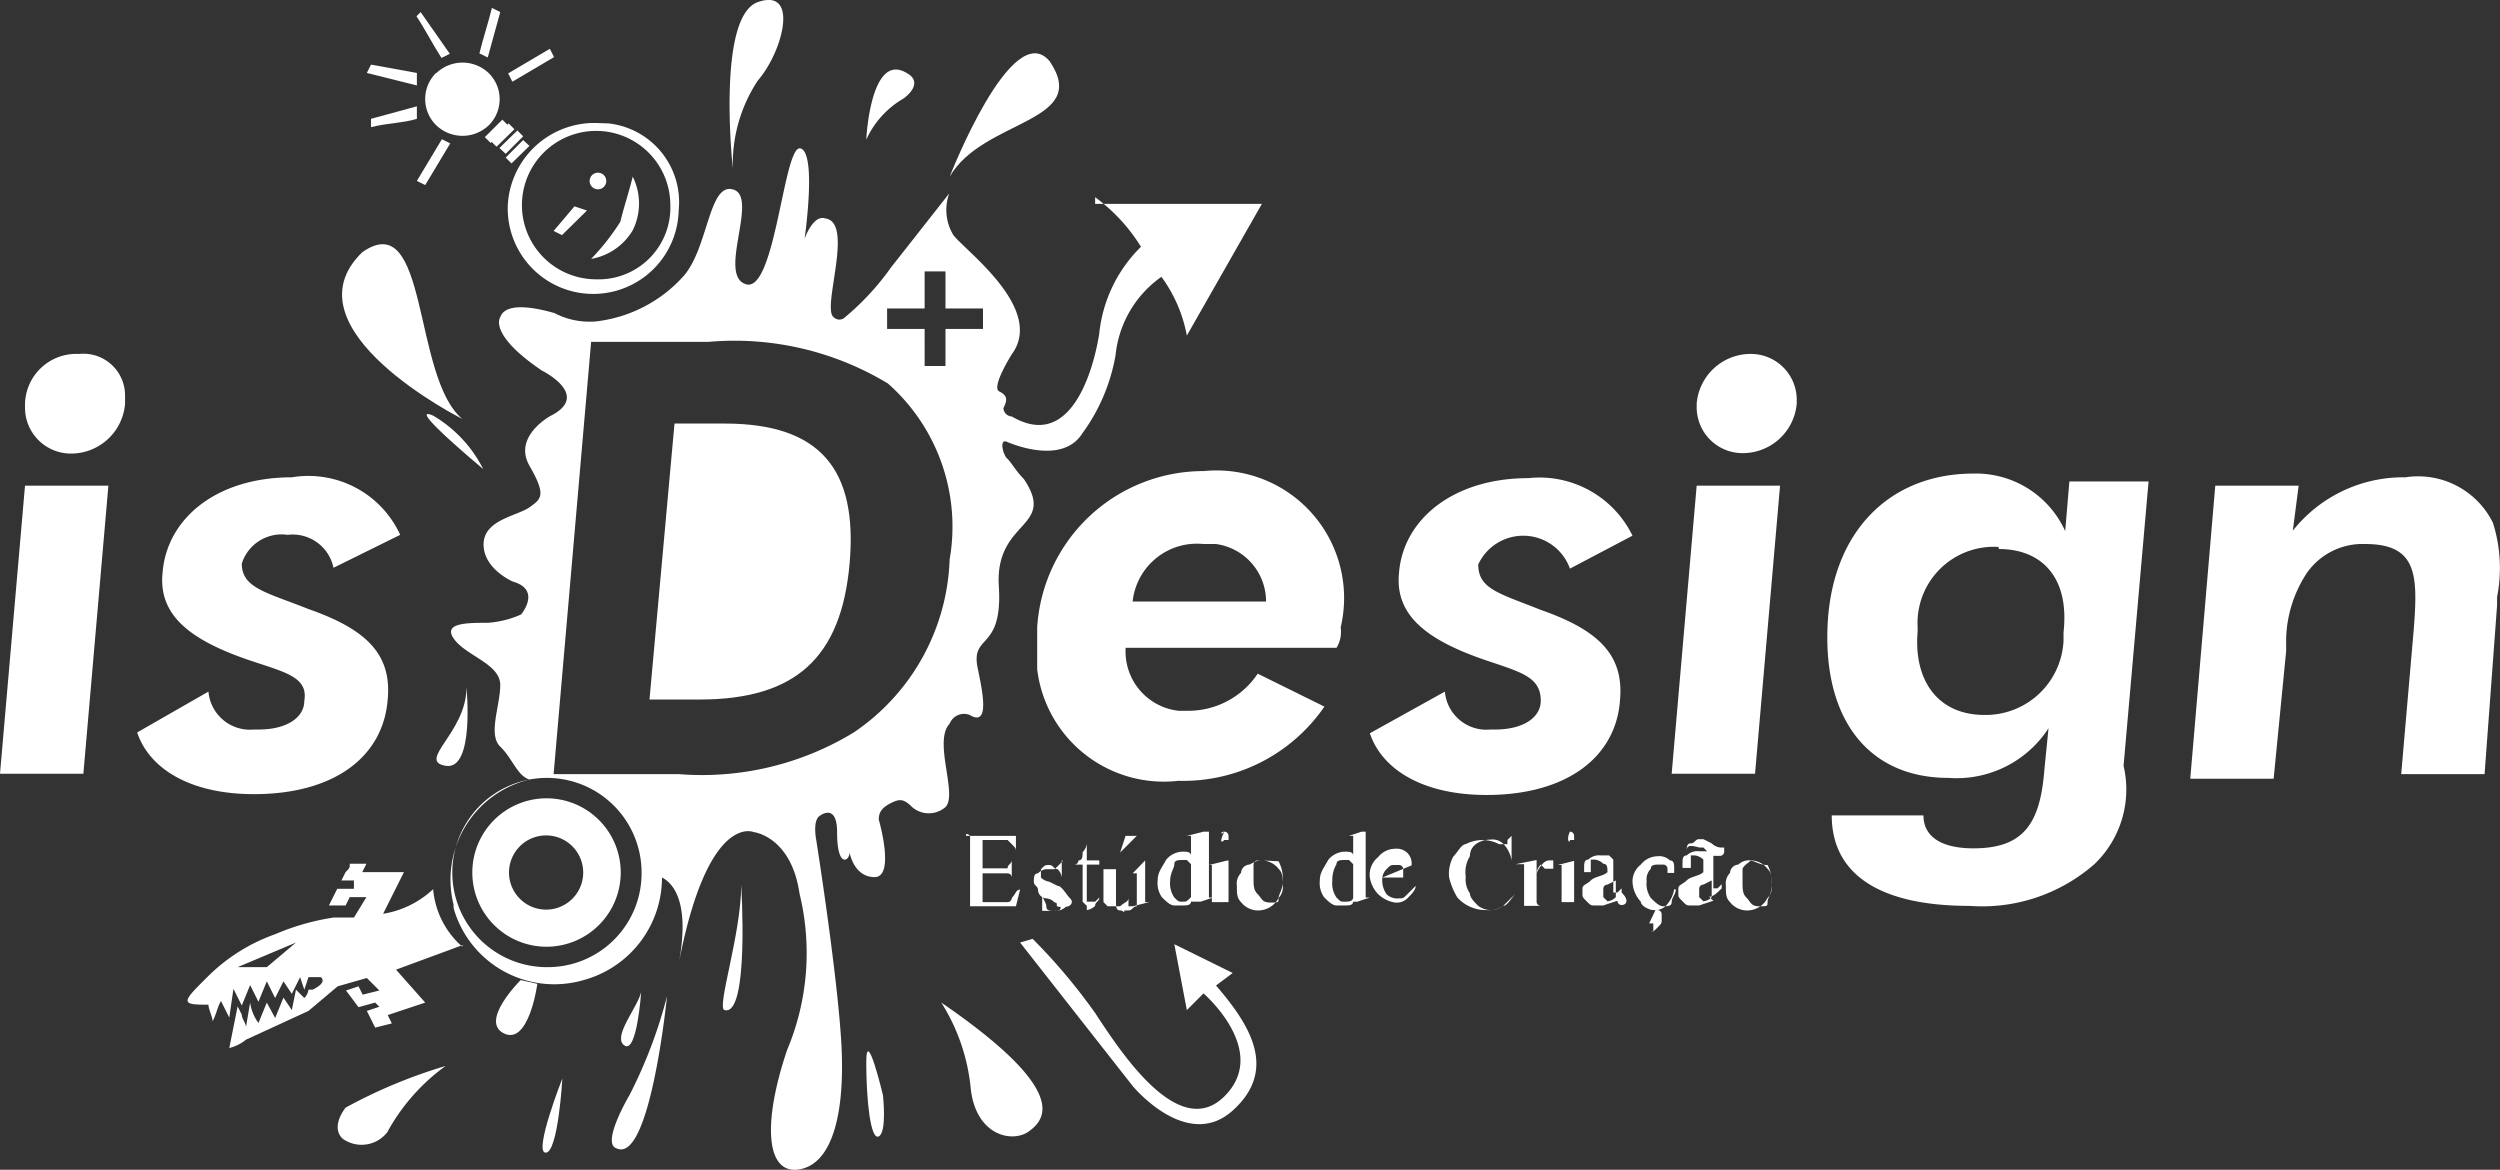 <svg id="Camada_1" data-name="Camada 1" xmlns="http://www.w3.org/2000/svg" viewBox="0 0 59.97 28.06"><rect x="0" y="0" width="59.97" height="28.06" fill="#333333" stroke="none"/><defs><style>.cls-1{fill:#fff;}</style></defs><title>logo-isdesign</title><g id="Camada_2" data-name="Camada 2"><g id="Layer_4" data-name="Layer 4"><path class="cls-1" d="M11.09,22.66a2.07,2.07,0,0,1-.7-1.38,2.29,2.29,0,0,1-1.2.59l.5-1h-1l.1-.2h-.4c0,.1,0,.1-.1.2l-.1.2h.3v.2h-.4l-.2.4h.4l.1-.2h.4l-.3.49H8a5.78,5.78,0,0,0-1.4.4,4.36,4.36,0,0,0-1.6,1c-.3.3-.5.49-.5.59s.2.1.5.1c0,.1.1.3.1.4.1-.2.1-.3.2-.49l.2.4.1-.69.2.4.2-.49.2.4.2-.49.2.4.2-.4.2.3.2-.4.1.3.1-.3h.3c.1.1,0,.2-.2.3H7.4a.34.34,0,0,1-.1.2l-.2-.2-.1.49-.2-.3-.2.49L6.4,24l-.2.49A1.08,1.08,0,0,1,6,24l-.1.59c0-.1-.1-.2-.1-.3l-.1-.2-.2,1a1,1,0,0,0,.4-.2l1.5-.69.7-.59.7-.2.3.3-.4.1-.1-.2-.3.1.3.4L9,24l.1.1-.3.1.1.2.1.2.4-.1-.1-.2.9-.3-.7-.79,1.6-.59Zm-4.69.49H5.7l1.4-.59Z" transform="translate(0 0.05)"/><path class="cls-1" d="M13.09,19.1a1.78,1.78,0,1,0,1.8,1.78,1.78,1.78,0,0,0-1.8-1.78Zm0,2.67a.89.89,0,1,1,.9-.89.89.89,0,0,1-.9.89Z" transform="translate(0 0.05)"/><path class="cls-1" d="M22.58,24" transform="translate(0 0.05)"/><path class="cls-1" d="M22.58,24a4.7,4.7,0,0,1,.7,2c.1,1.19,1,1.38,1.4,1.09S25.67,26.12,22.58,24Z" transform="translate(0 0.05)"/><path class="cls-1" d="M21.18,26.22s-.4-1.68-.4-.79.1,1.88.3,1.78S21.18,26.22,21.18,26.22Z" transform="translate(0 0.05)"/><path class="cls-1" d="M12.89,23.55s-.2,1.48-.8,1.19.4-1.28.4-1.28Z" transform="translate(0 0.05)"/><path class="cls-1" d="M10.69,25.52a12.3,12.3,0,0,0-2.4,1c-.3.4-.2.69,0,.79a.78.78,0,0,0,1-.2A4.77,4.77,0,0,1,10.69,25.52Z" transform="translate(0 0.05)"/><path class="cls-1" d="M13.49,25.82s-.1,1.78-.4,1.78S13.49,25.82,13.49,25.82Z" transform="translate(0 0.05)"/><path class="cls-1" d="M15.38,23.75s-.1,1.48-.4,1.28S15.28,24.14,15.38,23.75Z" transform="translate(0 0.05)"/><path class="cls-1" d="M11.09,10s-4.3-2.16-2.4-4C10.29,4.88,9.89,9,11.09,10Z" transform="translate(0 0.05)"/><path class="cls-1" d="M14.28,2.9a2.08,2.08,0,0,0-2.1,2,2.05,2.05,0,0,0,4.1.1h0a1.9,1.9,0,0,0-1.69-2.09Zm0,3.75a1.78,1.78,0,1,1,1.8-1.78h0a1.72,1.72,0,0,1-1.66,1.78Z" transform="translate(0 0.05)"/><path class="cls-1" d="M14.08,5l-.6.59-.2-.1.5-.59Z" transform="translate(0 0.05)"/><path class="cls-1" d="M15.18,4.19a1.45,1.45,0,0,1,0,1.28,1.44,1.44,0,0,1-1,.69h0a5.44,5.44,0,0,0,.7-.89c.1-.4.2-.69.3-1.09Z" transform="translate(0 0.05)"/><circle class="cls-1" cx="14.34" cy="4.29" r="0.2" transform="translate(5.21 16.2) rotate(-69.05)"/><path class="cls-1" d="M16,23.85s-.4,4-1.2,3.65c-.4-.1.3-1.28.3-1.28A11.5,11.5,0,0,0,16,23.85Z" transform="translate(0 0.05)"/><path class="cls-1" d="M11.19,16.44s.2,2-.5,1.88S11.19,17.52,11.19,16.44Z" transform="translate(0 0.05)"/><path class="cls-1" d="M11.59,11.2a3.11,3.11,0,0,0-1.2-1.28C9.69,9.62,11.59,11.2,11.59,11.2Z" transform="translate(0 0.05)"/><path class="cls-1" d="M17.58,4s-.4-3.65.6-4,.6,1.19,0,1.88A3.62,3.62,0,0,0,17.58,4Z" transform="translate(0 0.05)"/><path class="cls-1" d="M22.78,4.19s1.5-3.85,2.4-2.77c1,1.48-1.6,1.38-2.4,2.77" transform="translate(0 0.05)"/><path class="cls-1" d="M20.78,3.3s.1-2.17,1-1.58c0,0,.4.2-.1.59A2.17,2.17,0,0,0,20.78,3.3Z" transform="translate(0 0.05)"/><path class="cls-1" d="M10.46,1.71a.91.91,0,0,1,1.27,0,.88.88,0,0,1,0,1.24l0,0a.91.91,0,0,1-1.27,0,.88.88,0,0,1,0-1.25Z" transform="translate(0 0.05)"/><path class="cls-1" d="M12,.24l-.2-.1c-.1.4-.2.69-.3,1.09l.2.1Z" transform="translate(0 0.05)"/><path class="cls-1" d="M13.29,1.32l-.1-.2-1,.59.1.2Z" transform="translate(0 0.05)"/><path class="cls-1" d="M10.09.24l-.1.1c.2.3.4.69.6,1l.2-.1Z" transform="translate(0 0.05)"/><path class="cls-1" d="M10,2V1.7L8.9,1.5l-.1.2Z" transform="translate(0 0.05)"/><path class="cls-1" d="M10,2.8V2.5l-1.1.3V3C9.29,2.9,9.69,2.9,10,2.8Z" transform="translate(0 0.05)"/><path class="cls-1" d="M10,4.29l.2.1.6-1-.2-.1Z" transform="translate(0 0.05)"/><polygon class="cls-1" points="11.63 3.29 12.05 2.87 12.19 3.01 11.77 3.43 11.63 3.29"/><polygon class="cls-1" points="11.77 3.38 12.2 2.96 12.34 3.1 11.91 3.52 11.77 3.38"/><polygon class="cls-1" points="11.98 3.55 12.41 3.13 12.55 3.27 12.13 3.69 11.98 3.55"/><polygon class="cls-1" points="12.13 3.78 12.55 3.36 12.7 3.5 12.27 3.92 12.13 3.78"/><path class="cls-1" d="M24.47,22.56,27.17,26s1.3,1.58,2.4.59.4-2.07-.4-3l.4-.3-1.4-.69.3,1.58.4-.4s1.6,1.38.5,2.47-2.5-1.09-3.1-2a13.9,13.9,0,0,0-1.5-1.78Z" transform="translate(0 0.05)"/><path class="cls-1" d="M17.78,21.18s.2,3.16-.4,3C17.18,24.14,17.78,22.36,17.78,21.18Z" transform="translate(0 0.05)"/><path class="cls-1" d="M1.9,8.44a1,1,0,0,1,1.1,1v.2a1.3,1.3,0,0,1-1.3,1.19A1.1,1.1,0,0,1,.6,9.73h0v-.1A1.23,1.23,0,0,1,1.88,8.44ZM.6,11.6h2L2,18.51H0Z" transform="translate(0 0.05)"/><path class="cls-1" d="M5,16.54a1,1,0,0,0,1.09.91l.11,0c.7,0,1.1-.3,1.1-.69.1-.59-.5-.69-1.4-1-1.4-.49-2.1-1.09-2-2.07C4,12.39,5.19,11.4,7,11.4a2.42,2.42,0,0,1,2.6,1.38L8,13.57a1,1,0,0,0-1.1-.79,1,1,0,0,0-1.1.69c0,.59.6.69,1.6,1.09,1.4.49,2,1.09,1.9,2.17C9.19,18.12,8,19,6.09,19c-1.5,0-2.5-.59-2.8-1.48Z" transform="translate(0 0.05)"/><path class="cls-1" d="M17.38,10.11h-1.2l-.6,6.62h1.2c2.3,0,3.4-1,3.6-3.26S19.68,10.11,17.38,10.11Z" transform="translate(0 0.05)"/><path class="cls-1" d="M26.27,4.68a4.23,4.23,0,0,1,1.1,1.19,3.4,3.4,0,0,0-1,2.07s-.4,3-2.1,2a.21.21,0,0,1-.2-.2h0c.1-.2.1-.3-.1-.4s.3-.89.3-.89c.8-1.09-1.1-2.47-1.4-2.86a1.16,1.16,0,0,1-.1-1l-1.4,1.78a6.23,6.23,0,0,1-1.1,1.19.19.19,0,0,1-.27,0l0,0c-.3-.2.5-2.27-.2-2.37-.3-.1-.5.49-.5.49s.3-2.07-.1-2.17-.6,3.46-1.3,3.26.3-2.07-.3-2.27-.6,1.38-1.2,2.07a3.34,3.34,0,0,1-2.1,1.09,1.82,1.82,0,0,1-1-.2c-.7-.2-1.2-.2-1.3.1,0,0-.3.4,1,1.28,0,0,1.2.59.2,1.09,0,0-.9.49-.5,1.19s.3.79,0,1-1.1.3-1.1.89.7.89.7.89c.7.2.2.79.2.79a2.37,2.37,0,0,1-.8.2c-.5,0-1.1,0-.8.4s1.1.59,1.1,1.09-.3,1.19,0,1.48.4.69.7.79a2.47,2.47,0,0,0-1.82,3l0,.08A2.51,2.51,0,0,0,14,23.46h0A2.55,2.55,0,0,0,15.88,21c.2.1.7.49.4,2.07.7-3.65,1.8-3.16,1.8-3.16s.9.1,1.1,1.48a6,6,0,0,1-.3,3.75c-.6,1.78-.5,3,.3,2.86s1.1-1.38,1-3.06-.6-4.84-.6-4.84-.1-.49.1-.59c0,0,.4-.3.4.4,0,.89.3.69.3.49,0,0,.1.59.6.59s.1-1.38.1-1.38c0-.2.1-.3.3-.4s.3-.1.5.1a.61.61,0,0,0,.8,0c.3-.3-.3-1.58.1-2a.37.37,0,0,1,.48-.21h0c.5.3.3-.59.2-1.09-.2-.89.6-.4.5-2s1.4-1.38.6-2.57c-.2-.2-.3-.4-.4-.49s-.2-.49,0-.4c0,0,1.3.59,1.8-.2a4.47,4.47,0,0,0,.8-1.88,2.62,2.62,0,0,1,1.1-1.88A3.44,3.44,0,0,1,28.47,8l1.8-3.16h-4ZM13.09,23.15a2.27,2.27,0,1,1,2.3-2.27h0a2.25,2.25,0,0,1-2.23,2.27Zm9.69-9.78a5.22,5.22,0,0,1-2.3,4.15,7,7,0,0,1-4.2,1h-3l.9-10.37H17a7.11,7.11,0,0,1,4.3,1A4.58,4.58,0,0,1,22.78,13.37Zm.8-5.53h-.9v.89h-.5V7.84h-.9V7.35h.9V6.46h.5v.89h.9Z" transform="translate(0 0.05)"/><path class="cls-1" d="M27,15.55A1.43,1.43,0,0,0,28.27,17h.2a2,2,0,0,0,1.7-.89l1.6.79a4.11,4.11,0,0,1-3.5,1.78A3.06,3.06,0,0,1,24.88,16V15a4,4,0,0,1,4-3.75A3.06,3.06,0,0,1,32.16,15a.73.73,0,0,1-.1.49H27ZM28.87,13a1.55,1.55,0,0,0-1.7,1.38h3.2A1.39,1.39,0,0,0,29.17,13Z" transform="translate(0 0.05)"/><path class="cls-1" d="M34.66,16.54a1,1,0,0,0,1.09.91l.11,0c.7,0,1.1-.3,1.1-.69,0-.59-.5-.69-1.4-1-1.4-.49-2.1-1.09-2-2.07.1-1.28,1.3-2.27,3.1-2.27a2.48,2.48,0,0,1,2.5,1.38l-1.5.79a1.19,1.19,0,0,0-2.2-.1c0,.59.5.69,1.5,1.09,1.4.49,2,1.09,1.9,2.17-.1,1.38-1.3,2.27-3.2,2.27-1.5,0-2.5-.59-2.8-1.48Z" transform="translate(0 0.05)"/><path class="cls-1" d="M42,8.44a1.1,1.1,0,0,1,1.1,1.09v.1a1.3,1.3,0,0,1-1.3,1.19,1.1,1.1,0,0,1-1.1-1.09v-.1A1.3,1.3,0,0,1,42,8.44Zm-1.3,3.16h2l-.6,6.91h-2Z" transform="translate(0 0.05)"/><path class="cls-1" d="M50.24,20.68a4.09,4.09,0,0,1-3,1c-2.2,0-3.3-.79-3.3-2.17h2.2c0,.49.4.79,1.2.79,1.2,0,1.6-.59,1.7-1.88l.1-1a2.63,2.63,0,0,1-2.4,1.19c-1.9,0-3-1.38-2.9-3.65s1.5-3.65,3.5-3.65a2.35,2.35,0,0,1,2.2,1.38l.1-1.19h1.9l-.6,6.82A2.48,2.48,0,0,1,50.24,20.68Zm-2.3-7.61A1.83,1.83,0,0,0,46,15v.1c-.1,1.19.5,2,1.6,2a1.87,1.87,0,0,0,1.9-1.78v-.2c.15-1.35-.55-2-1.55-2Z" transform="translate(0 0.05)"/><path class="cls-1" d="M53.14,11.6h2L55,12.68a3.38,3.38,0,0,1,2.7-1.28,2,2,0,0,1,2.1,1.09,3.59,3.59,0,0,1,.1,1.78v.2l-.3,4.05h-2l.3-3.46C58,13.77,58,13,56.74,13a1.63,1.63,0,0,0-1.4.69,3,3,0,0,0-.5,1.58v.3l-.3,3.06h-2Z" transform="translate(0 0.05)"/><path class="cls-1" d="M23.57,20.09v.69h.6c0-.1.1-.1.1-.2h0v.59h0V21a.1.1,0,0,0-.1-.1h-.6v.69h.6a.1.1,0,0,0,.1-.1h0c.1-.1.1-.2.2-.2h0l-.1.4h-1.1V20s-.1-.1-.1,0h1.2v.4h0c0-.1,0-.1-.1-.2l-.1-.1h-.6Z" transform="translate(0 0.05)"/><path class="cls-1" d="M25.47,20.59V21h0a.34.34,0,0,0-.1-.2c-.1,0-.1-.1-.2-.1s-.1,0-.2.1V21a.35.35,0,0,0,.2.1l.2.1c.1,0,.2.2.3.3s0,.2-.1.2a.37.37,0,0,1-.3.1H25v-.4h0c0,.1.1.2.1.3s.1.1.2.1h.1s.1-.1,0-.1,0-.1-.1-.1a.31.31,0,0,0-.2-.1.21.21,0,0,1-.2-.2c0-.1-.1-.1-.1-.2s0-.2.1-.2a.31.31,0,0,1,.2-.1h.2l.2-.2Z" transform="translate(0 0.05)"/><path class="cls-1" d="M26.07,20.19v.4h.3v.1h-.3v.89h.2l.1-.1h0c0,.1-.1.1-.1.2a.35.35,0,0,1-.2.1v-.1l-.1-.1v-.89h-.2a.1.1,0,0,0,.1-.1h0c.1,0,.1-.1.1-.2A.34.34,0,0,0,26.07,20.19Z" transform="translate(0 0.05)"/><path class="cls-1" d="M27.47,20.59v1h.1l-.4.1h-.1v-.2c0,.1-.1.1-.2.2h-.3l-.1-.1V20.8h.3v.79c0,.1,0,.2.1.2s.1.1.1,0h.1c.1,0,.1-.1.2-.1V20.9h-.1Zm-.2-.59-.4.4h0L27,20Z" transform="translate(0 0.05)"/><path class="cls-1" d="M28.57,21.57c0,.1-.1.1-.2.1h-.2c-.1,0-.2-.1-.3-.2a.59.59,0,0,1-.1-.4c0-.2.1-.3.2-.49a.52.52,0,0,1,.4-.2c.1,0,.2,0,.2.1V20h-.1l.4-.1H29v1.58h.1l-.3.1h-.23Zm0-.1v-.79l-.1-.1h-.1c-.1,0-.2,0-.2.1s-.1.2-.1.4a.59.59,0,0,0,.1.4c.1.1.1.1.2.1S28.47,21.57,28.57,21.47Z" transform="translate(0 0.05)"/><path class="cls-1" d="M29.47,20.59v1h-.4V20.7H29l.4-.1Zm-.1-.69a.1.1,0,0,1,.1.1h0v.1h-.1c-.1.1-.1,0,0-.2C29.27,20,29.27,19.9,29.37,19.9Z" transform="translate(0 0.05)"/><path class="cls-1" d="M30.27,20.59a.52.52,0,0,1,.4.2c.1.1.1.2.1.4a.36.36,0,0,1-.1.3.55.55,0,0,1-.5.3.52.52,0,0,1-.4-.2c-.1-.1-.1-.2-.1-.4a.36.36,0,0,1,.1-.3.21.21,0,0,1,.2-.2C30.17,20.59,30.17,20.59,30.27,20.59Zm0,0h-.1a.1.1,0,0,0-.1.1h0V21c0,.2,0,.3.1.4s.1.2.3.2.2,0,.2-.1.1-.2.1-.4a.88.88,0,0,0-.1-.49Z" transform="translate(0 0.05)"/><path class="cls-1" d="M32.46,21.57c0,.1-.1.1-.2.1h-.2c-.1,0-.2-.1-.3-.2a.59.59,0,0,1-.1-.4c0-.2.1-.3.2-.49a.52.52,0,0,1,.4-.2c.1,0,.2,0,.2.1V20h-.1l.3-.1h.1v1.58h.1l-.3.1h-.1Zm0-.1v-.79l-.1-.1h-.1c-.1,0-.2,0-.2.1a.74.74,0,0,0-.1.4.59.59,0,0,0,.1.4c.1.1.1.1.2.1S32.46,21.57,32.46,21.47Z" transform="translate(0 0.05)"/><path class="cls-1" d="M33.16,21a.59.59,0,0,0,.1.4.37.37,0,0,0,.3.1c.1,0,.1,0,.2-.1l.2-.2h0c0,.1-.1.2-.2.3a.37.37,0,0,1-.3.1.76.76,0,0,1-.4-.2.75.75,0,0,1-.2-.4.54.54,0,0,1,.2-.49.52.52,0,0,1,.4-.2.37.37,0,0,1,.3.1.36.36,0,0,1,.1.3Zm0,0h.5v-.2a.1.1,0,0,0-.1-.1h-.1c-.1,0-.1,0-.2.1A.34.34,0,0,0,33.16,21Z" transform="translate(0 0.05)"/><path class="cls-1" d="M36.26,20v.59h0a.75.75,0,0,0-.2-.4.37.37,0,0,0-.3-.1c-.2,0-.5.1-.5.4a.73.73,0,0,0-.1.49.59.59,0,0,0,.1.4c0,.1.1.2.2.3a.5.5,0,0,0,.6,0l.3-.3h0c-.1.1-.2.3-.3.3a.61.61,0,0,1-.4.1.91.91,0,0,1-.7-.3,1.66,1.66,0,0,1-.2-.49.88.88,0,0,1,.1-.49c.1-.1.2-.3.3-.3a.86.86,0,0,1,.8,0h.2v-.1Z" transform="translate(0 0.05)"/><path class="cls-1" d="M36.86,20.59v.3q.15-.3.3-.3h.1v.2h-.2l-.1-.1h0a.34.34,0,0,0-.1.2v.69a.1.1,0,0,0,.1.1h-.4v-1h-.2l.5-.1Z" transform="translate(0 0.05)"/><path class="cls-1" d="M37.76,20.59v1h-.3V20.7h-.1l.4-.1Zm-.1-.69a.1.1,0,0,1,.1.1h0v.1h-.1C37.66,20.2,37.56,20.1,37.66,19.9Z" transform="translate(0 0.05)"/><path class="cls-1" d="M38.76,21.57l-.3.1h-.2c-.1,0-.1,0-.2-.1s-.1-.1-.1-.2v-.1c0-.1.1-.1.2-.2s.3-.1.4-.2h0c0-.1,0-.2-.1-.2a.35.35,0,0,0-.2-.1h-.1v.3H38v-.1c0-.1,0-.2.1-.2a.37.37,0,0,1,.3-.1h.2l.1.1v.79h.1l.1-.1v.1c.2.2.1.3,0,.3a.1.1,0,0,1-.1-.1Zm0-.1v-.4l-.2.1a.1.1,0,0,0-.1.1v.2l.1.1A.31.31,0,0,0,38.76,21.47Z" transform="translate(0 0.05)"/><path class="cls-1" d="M40.16,21.28a.75.75,0,0,1-.2.4.37.37,0,0,1-.3.1c-.1,0-.3-.1-.3-.2a.75.75,0,0,1-.2-.49.51.51,0,0,1,.2-.4.52.52,0,0,1,.4-.2.37.37,0,0,1,.3.1c.1,0,.1.1.1.2v.1H40v-.1a.1.1,0,0,0-.1-.1h-.1c-.1,0-.2,0-.2.1a.36.36,0,0,0-.1.3.59.59,0,0,0,.1.4c.1.1.2.2.3.2s.2,0,.2-.1.1-.2.1-.3Zm-.4.4h0v.1a.1.1,0,0,1,.1.1V22c0,.1,0,.1-.1.2s-.1.1-.2.1h.1v-.2h-.1Z" transform="translate(0 0.05)"/><path class="cls-1" d="M41.06,21.57l-.3.1h-.2c-.1,0-.1,0-.2-.1s-.1-.1-.1-.2v-.1c0-.1.1-.1.2-.2s.3-.1.4-.2h0v-.3a.35.35,0,0,0-.2-.1h-.1v.3h-.2v-.1c0-.1,0-.2.1-.2a.37.37,0,0,1,.3-.1H41l.1.1v.79h.1l.1-.1v.1c-.1.1-.2.2-.3.2l.1.1Zm-.6-1.19h0c0-.1,0-.2.1-.2s.1-.1.2-.1h.1l.2.1a.35.35,0,0,0,.2.1h.1v-.1h0v.2a.1.1,0,0,1-.1.1h-.1c-.1,0-.2,0-.2-.1l-.1-.1h-.1c-.3-.09-.3,0-.3.11Zm.6,1.09v-.4l-.2.1a.1.1,0,0,0-.1.1v.2l.1.1A.31.31,0,0,0,41.06,21.47Z" transform="translate(0 0.05)"/><path class="cls-1" d="M42,20.59a.52.52,0,0,1,.4.2c.1.1.1.2.1.4a.36.36,0,0,1-.1.3.55.55,0,0,1-.5.3.52.52,0,0,1-.4-.2c-.1-.1-.1-.2-.1-.4a.36.36,0,0,1,.1-.3.21.21,0,0,1,.2-.2A.37.37,0,0,1,42,20.59Zm0,0c-.06.06-.16.11-.2.2v.3c0,.2,0,.3.1.4s.1.2.3.2.2,0,.2-.1.1-.2.1-.4a.88.88,0,0,0-.1-.49c-.2,0-.3-.1-.4-.1Z" transform="translate(0 0.05)"/></g></g></svg>